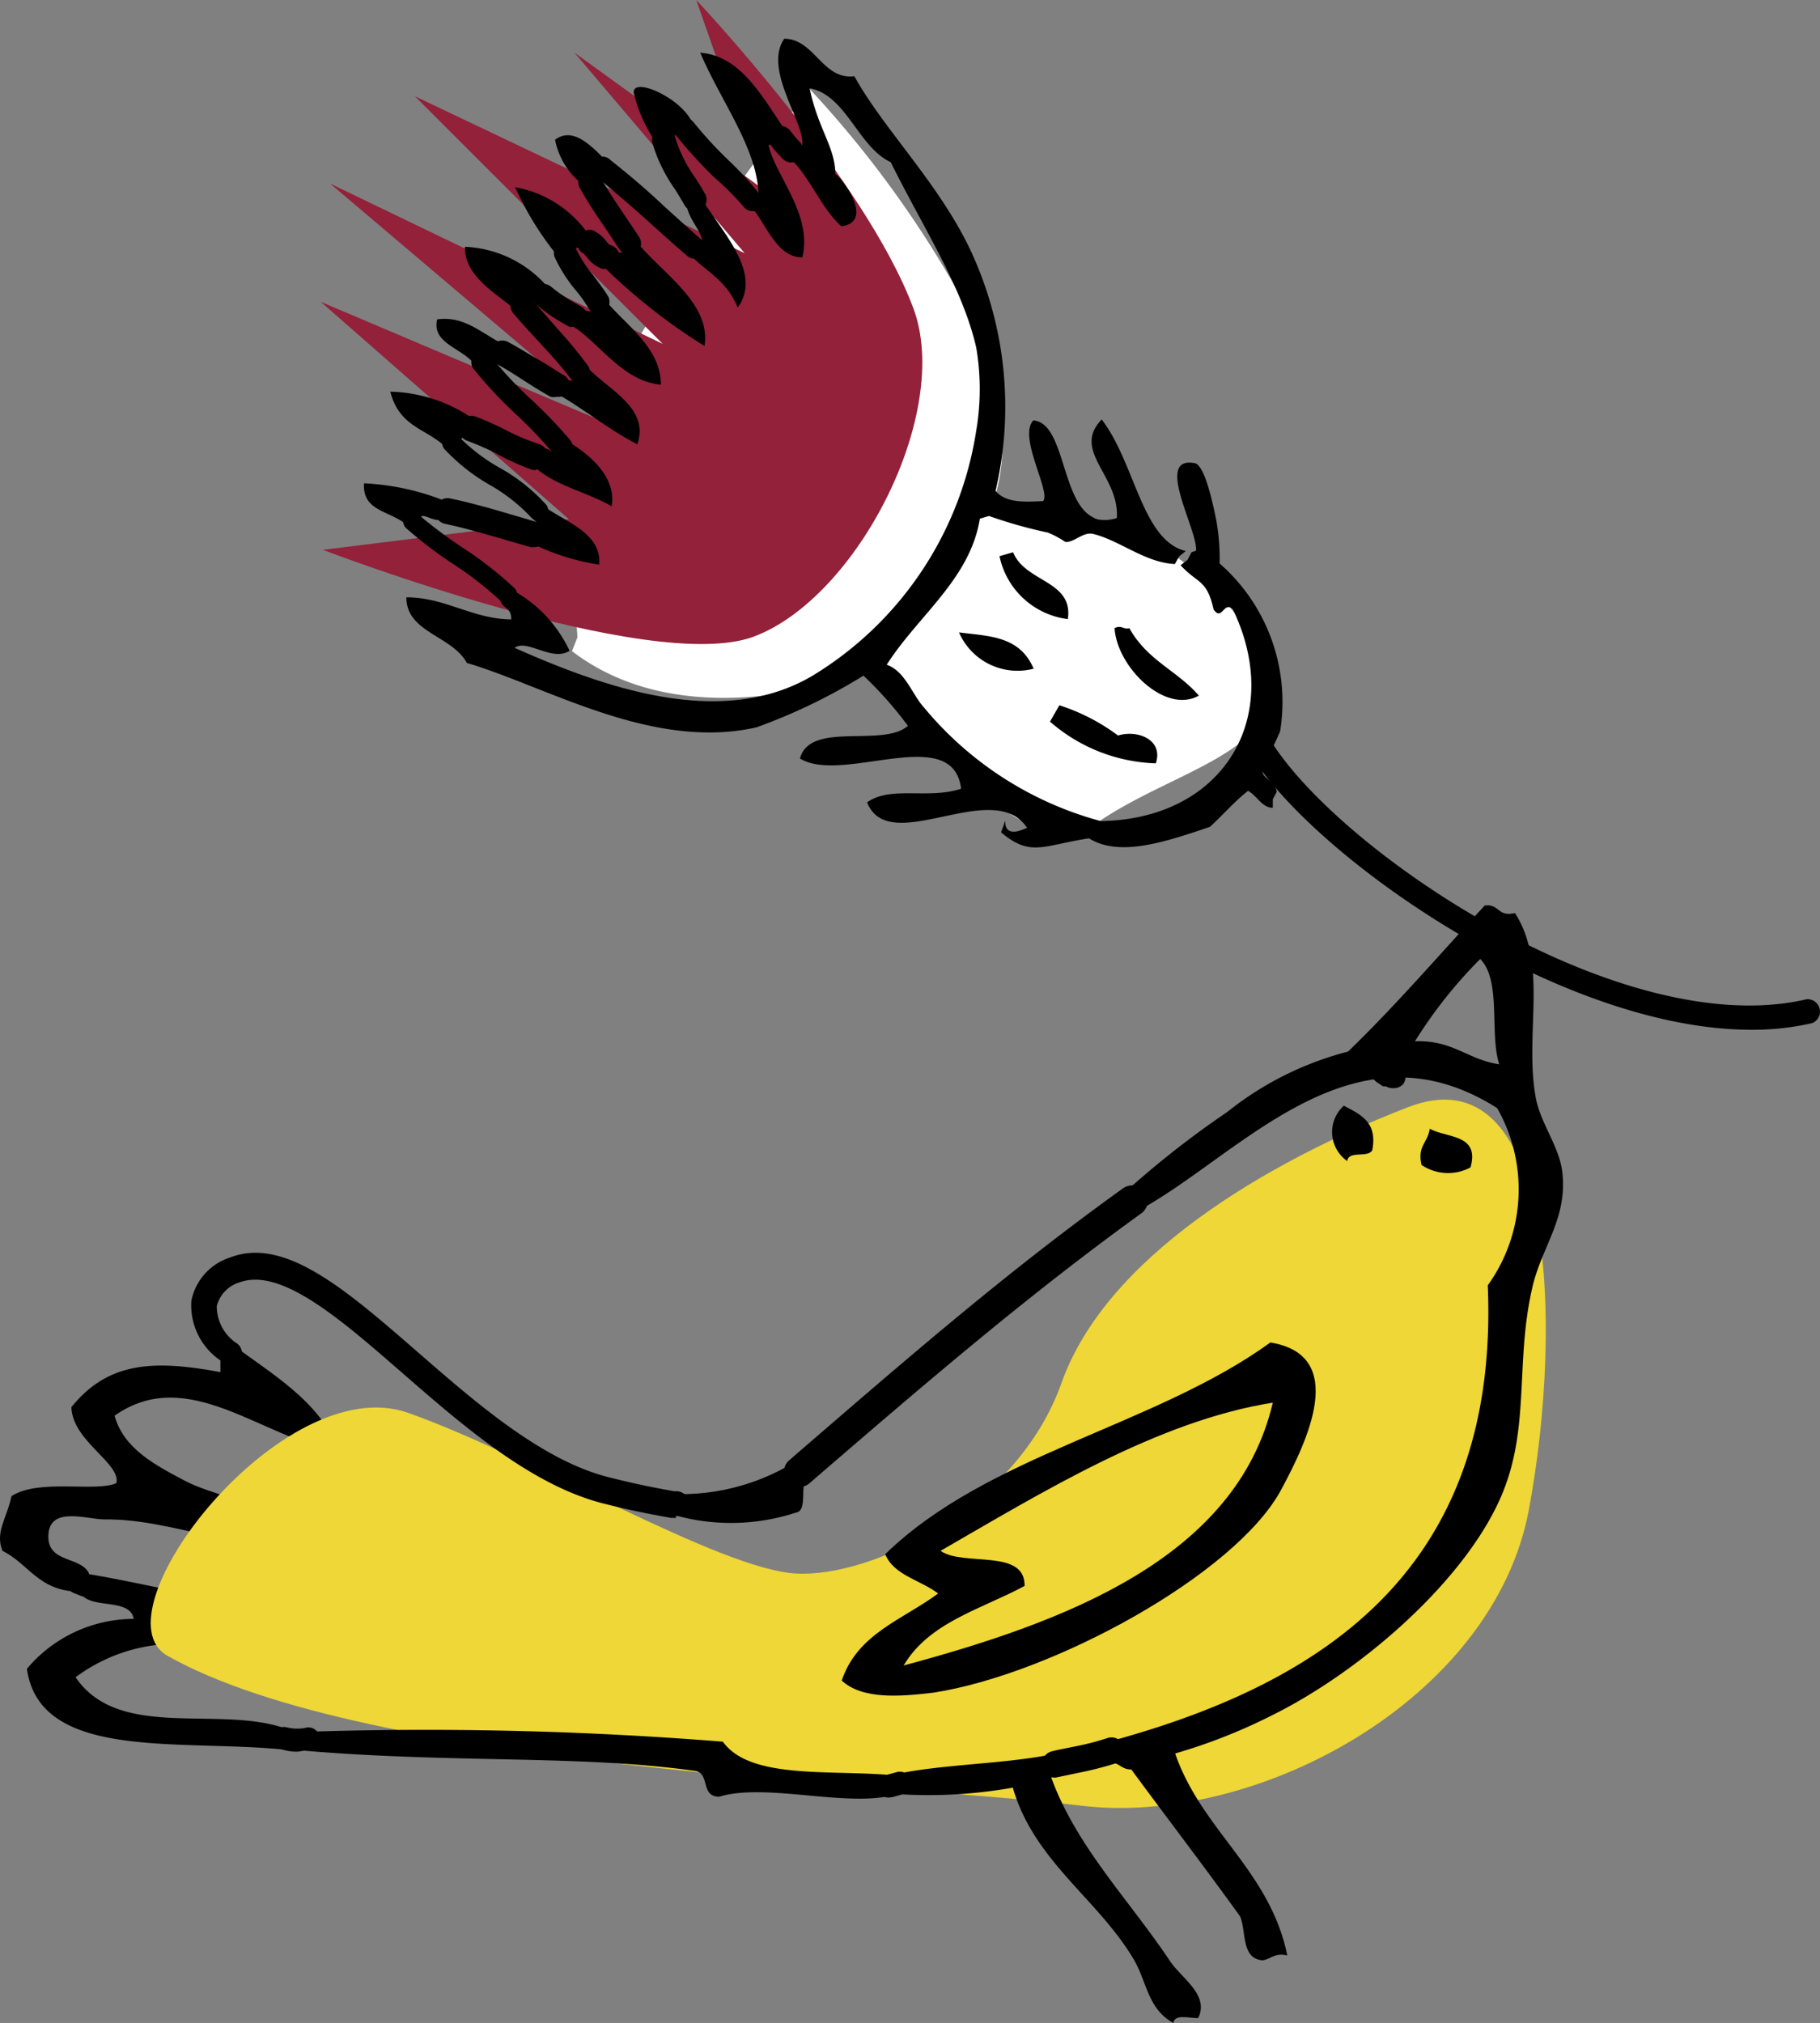 <svg xmlns="http://www.w3.org/2000/svg" viewBox="0 0 60.199 66.891">
  <rect x="0" y="0" width="60.199" height="66.891" fill="#808080" stroke="none"/>
  <g id="Groupe_54" data-name="Groupe 54" transform="translate(-2773.875 -11269.078)">
    <g id="Groupe_53" data-name="Groupe 53" transform="translate(-8 -19)">
      <g id="Groupe_52" data-name="Groupe 52">
        <g id="Groupe_51" data-name="Groupe 51" transform="translate(-6.835 -17)">
          <path id="Tracé_5669" data-name="Tracé 5669" d="M41.1,175.5l.08.38c-3.45-.37-8.15.4-8.58-2.68a4.62,4.62,0,0,1,3.53-1.65c-.11-.73-1.53-.28-1.77-.9l.31-.22-.08-.37c.91.15,1.88.36,2.81.55s1.93-.06,2.19.72c0,1.51-1.67.89-2.69,1.08a5.59,5.59,0,0,0-2.69,1.07c1.49,2.19,5,.81,7.21,1.8Z" transform="translate(2757 11187.059)" fill-rule="evenodd"/>
          <path id="Tracé_5670" data-name="Tracé 5670" d="M34.28,170.28l.08.37c-1.37,0-1.69-.92-2.57-1.35-.25-.63.15-1.08.3-1.81.91-.59,2.8-.12,3.47-.43.15-.66-1.45-1.38-1.49-2.51,1.2-1.49,2.69-1.58,4.93-1.16v-.41l.28-.23v-.36c1.39,1.06,3,1.92,3.66,3.64-2.58-.45-5-2.91-7.44-1.2.3,1.1,1.36,1.64,2.32,2.15s2.4.62,3,1.57c-1,1-3.26-.32-5.66-.29-.57,0-1.8-.45-1.85.51s1.09.69,1.35,1.29Z" transform="translate(2757 11187.059)" fill-rule="evenodd"/>
          <path id="Tracé_5757" data-name="Tracé 5757" d="M34.66,170.81a.31.31,0,0,1-.13,0h-.09l-.3-.12a.38.38,0,0,1,.27-.71l.31.12a.42.42,0,0,1,.26.51.36.36,0,0,1-.32.2Z" transform="translate(2757 11187.059)"/>
          <path id="Tracé_5758" data-name="Tracé 5758" d="M41.56,175.94a1.62,1.62,0,0,1-.57-.09.36.36,0,0,1-.24-.47.37.37,0,0,1,.46-.24,1.44,1.44,0,0,0,.66,0,.372.372,0,1,1,.08.74Z" transform="translate(2757 11187.059)"/>
          <path id="Tracé_5599" data-name="Tracé 5599" d="M50.63,139.55C54.8,142.74,61,140,61,140s4,7.26,7.08,5.17,8-2.59,4.37-7-8.07-3.08-8.07-3.08,1.43-2.67-.57-6.67a35.21,35.21,0,0,0-5.32-7.46s-8.23,10.44-7.95,14.28l.27,3.85" transform="translate(2757 11187.059)" fill="#fff"/>
          <path id="Tracé_5602" data-name="Tracé 5602" d="M42.39,136.2s10.82,4.15,14.25,2.87,6.57-7.41,5.28-10.86c-1.6-4.29-7.18-10.19-7.18-10.19l2.18,6.23-6.21-4.49,5.63,6.63L45.43,121.2l8.2,8.19-11-5.3,9.53,8.08L42.32,128l8.21,7.19Z" transform="translate(2757 11187.059)" fill="#922139" fill-rule="evenodd"/>
          <path id="Tracé_5609" data-name="Tracé 5609" d="M37.25,172.77c6.65,3.77,24.28,4.22,30.16,4.95s13.7-3.51,14.87-9.78.8-15.17-4-13.31-10,5-11.46,9.12-6.25,6.44-8.78,6.3-8.67-3.83-12.82-5.31S34.79,171.37,37.25,172.77Z" transform="translate(2757 11187.059)" fill="#eed736"/>
          <path id="Tracé_5666" data-name="Tracé 5666" d="M68.91,157.45a31,31,0,0,1,3.39-2.66,10.67,10.67,0,0,1,4-2c1.58-1.53,3-3.18,4.52-4.83.49-.06.42.39,1,.25,1.11,1.73.3,4,.69,6.12.16.85.8,1.63.88,2.49.16,1.51-.7,2.45-1,3.79-.6,2.62,0,4.85-1.19,7.24-1.33,2.7-4.61,5.51-7.46,6.91A18.308,18.308,0,0,1,70.58,176c.88,2.55,3.13,3.86,3.71,6.68-.42-.1-.54.12-.82.16-.71-.06-.53-.93-.74-1.45-1.18-1.64-2.4-3.23-3.6-4.86-.36,0-.41-.27-.79-.24l.12-.37-.3-.25c7.1-1.88,13.16-5.6,12.76-15.15a5.43,5.43,0,0,0,.31-5.86c-4.84-3.07-8.56,1.64-11.94,3.43l-.13-.36Zm9.59-5c1.27-.05,1.75.61,2.8.76-.33-1,.08-2.77-.63-3.48a15.248,15.248,0,0,0-2.17,2.74Z" transform="translate(2757 11187.059)" fill-rule="evenodd"/>
          <path id="Tracé_5667" data-name="Tracé 5667" d="M66.61,176.36l.29.25c0,.19-.26.14-.42.18.83,2.29,2.58,4.05,3.94,6.09.38.56,1.3,1.11.92,1.87-.32,0-.77-.14-.82.16-.85-.46-.88-1.38-1.31-2.1-1.18-2-3.3-3.25-4-5.68a15.93,15.93,0,0,1-3.87.21l.12-.37-.29-.25c1.71-.39,3.8-.35,5.52-.73Z" transform="translate(2757 11187.059)" fill-rule="evenodd"/>
          <path id="Tracé_5668" data-name="Tracé 5668" d="M61.09,177.08l.29.26c-1.54.49-4.32-.39-5.88.09-.62,0-.31-.75-.77-.85-3.83-.54-7.91-.25-12.94-.67l.12-.37-.29-.25a123.271,123.271,0,0,1,14,.32c.9,1.26,3.55.92,5.62,1.11Z" transform="translate(2757 11187.059)" fill-rule="evenodd"/>
          <path id="Tracé_5671" data-name="Tracé 5671" d="M54.08,167.8l-.09-.38a7.19,7.19,0,0,0,3.91-1l.25.27.34.16c-.41.12,0,1.13-.47,1.19a6.89,6.89,0,0,1-4.26,0Z" transform="translate(2757 11187.059)" fill-rule="evenodd"/>
          <path id="Tracé_5672" data-name="Tracé 5672" d="M76.16,154.58c.54.29,1.12.53.94,1.47-.14.27-.78,0-.83.36a1.17,1.17,0,0,1-.11-1.83Z" transform="translate(2757 11187.059)" fill-rule="evenodd"/>
          <path id="Tracé_5673" data-name="Tracé 5673" d="M79,155.34c.57.32,1.66.17,1.35,1.28a1.57,1.57,0,0,1-1.62-.08C78.58,155.91,78.94,155.81,79,155.34Z" transform="translate(2757 11187.059)" fill-rule="evenodd"/>
          <path id="Tracé_5674" data-name="Tracé 5674" d="M59.55,173.59c.53-1.56,2-2,3.19-2.88-.57-.44-1.47-.6-1.75-1.3,3.39-3.3,8.91-4.23,12.74-7,2.58.42,1.23,3.25.35,4.88-1.51,2.79-7.55,6.09-11.5,6.7C61.47,174.12,60.24,174.22,59.55,173.59Zm3.27-4.29c.76.53,2.8-.09,2.78,1.16-1.43.77-3.16,1.2-4,2.63,5.28-1.42,11-3.53,12.21-8.69C70,165,66.12,167.4,62.82,169.3Z" transform="translate(2757 11187.059)" fill-rule="evenodd"/>
          <path id="Tracé_5754" data-name="Tracé 5754" d="M61.09,177.46a.38.38,0,0,1-.1-.74l.37-.1a.39.39,0,0,1,.49.26.36.36,0,0,1-.25.46h0l-.36.1Z" transform="translate(2757 11187.059)"/>
          <path id="Tracé_5755" data-name="Tracé 5755" d="M54.08,168.21H53.9c-.71-.13-1.26-.23-2.21-.47-2.4-.6-4.67-2.58-6.67-4.32s-4-3.5-5.38-3a1.1,1.1,0,0,0-.76.79,1.47,1.47,0,0,0,.68,1.24.41.41,0,0,1,.06.58.42.42,0,0,1-.58,0,2.2,2.2,0,0,1-1-2,1.89,1.89,0,0,1,1.28-1.43c1.81-.7,3.84,1.07,6.21,3.13,1.93,1.68,4.12,3.59,6.33,4.14.92.23,1.44.33,2.15.46h.11a.411.411,0,1,1-.07.82Z" transform="translate(2757 11187.059)"/>
          <path id="Tracé_5756" data-name="Tracé 5756" d="M58.15,167.19a.51.51,0,0,1-.39-.18.5.5,0,0,1,.06-.71l.16-.14c3.62-3.12,7-6.07,10.88-8.85a.51.51,0,0,1,.71.12.5.5,0,0,1-.11.71c-3.81,2.75-7.22,5.69-10.82,8.79l-.16.14a.52.52,0,0,1-.33.12Z" transform="translate(2757 11187.059)"/>
          <path id="Tracé_5759" data-name="Tracé 5759" d="M66.61,176.8a.45.45,0,0,1-.43-.34.44.44,0,0,1,.32-.53c.23-.06.47-.1.7-.15a9,9,0,0,0,1.11-.28.44.44,0,1,1,.29.83,11.486,11.486,0,0,1-1.22.31l-.67.14Z" transform="translate(2757 11187.059)"/>
          <path id="Tracé_5825" data-name="Tracé 5825" d="M64.77,136.41l.45-.13c.4,1,2,.93,1.81,2.21a2.64,2.64,0,0,1-2.26-2.08Z" transform="translate(2757 11187.059)" fill-rule="evenodd"/>
          <path id="Tracé_5826" data-name="Tracé 5826" d="M63.43,138.93c1,.13,2,.11,2.47,1.2a2.11,2.11,0,0,1-2.47-1.2Z" transform="translate(2757 11187.059)" fill-rule="evenodd"/>
          <path id="Tracé_5828" data-name="Tracé 5828" d="M66.75,141.34a6.61,6.61,0,0,1,1.94,1c.65-.2,1.51.14,1.25.92a5.58,5.58,0,0,1-3.5-1.38Z" transform="translate(2757 11187.059)" fill-rule="evenodd"/>
          <path id="Tracé_5829" data-name="Tracé 5829" d="M73.53,143.35c-.24.41.32.38.41.85l-.13.25v.28c-.36,0-.53-.41-.82-.56-.47.37-.83.8-1.26,1.19-1.53.52-3,1-4,.38-1.52.23-1.93.63-2.91-.2.38-1-.27.39.86-.15-1.13-1.69-4.56,1-5.29-.84.79-.56,2-.09,3.11-.45-.27-2.2-3.92-.13-5.33-1,.33-1.25,2.74-.35,3.57-1.08a12.439,12.439,0,0,0-1.47-1.66,18.761,18.761,0,0,1-3.54,1.71c-3.45.78-6.93-1.35-9.58-2.13-.49-.91-2-1-2-2.17,1.29,0,2.19.72,3.47.73,0-.46-.33-.32-.37-.7l.19-.14v-.24a4.42,4.42,0,0,1,2.11,2.12c-.59.37-1.39-.4-1.82-.1,2.93,1.3,6.84,2.71,9.86.92a11.53,11.53,0,0,0,5.41-8.1,8.2,8.2,0,0,0,0-2.75c-.46-2-1.71-3.88-2.83-6.13-1.07-.49-1.47-2.22-2.68-2.44.28,1.35.84,1.93.85,2.83.33.25,1.26,1.6.2,1.73-.71-.62-1.11-1.82-1.85-2.37l.2-.14.2-.14h.15c.15-.71-1.31-2.51-.59-3.55,1,0,1.26,1.37,2.32,1.24,1,1.82,3,3.74,4,6.11a12.22,12.22,0,0,1,.67,7.6c.35.42,1,.36,1.57.34.28-.29-.84-2.13-.32-2.67,1.26.1.82,3.82,2.76,3.23.1-1.4-1.51-2.22-.5-3.26,1.11,1.44,1.33,4,2.78,4.35l-.22.18-.14.25c-1-.05-1.83-.79-2.72-1-.33-.06-.61.29-.9.27a3.1,3.1,0,0,0-.58-.31,15.749,15.749,0,0,1-1.95-.55l-.3.09c-.32,2-2.06,3.22-3.08,4.83.61.21.85,1,1.23,1.41a11.46,11.46,0,0,0,5.85,3.76c4.09-.07,6.07-3.47,4.37-7-.3-.3-.36.41-.64,0-.22-1-.52-.84-1.09-1.46l.23-.18.13-.25.15-.05c.07-.66-1.38-3.12-.07-2.9.35,0,.63,1.35.74,1.89a7.269,7.269,0,0,1,.11,1.43,6.08,6.08,0,0,1,2,5.56" transform="translate(2757 11187.059)" fill-rule="evenodd"/>
          <path id="Tracé_5830" data-name="Tracé 5830" d="M45.34,135.22l-.2.14c-.54-.46-1.45-.43-1.39-1.36a8.259,8.259,0,0,1,3,.72l-.22.18-.14.25c-.3.24-.79-.32-.78.08Z" transform="translate(2757 11187.059)" fill-rule="evenodd"/>
          <path id="Tracé_5831" data-name="Tracé 5831" d="M49.37,135.68l-.15-.25c.58-.14,0-.14,0-.49h.28l.12-.25c.64.55,2,.89,1.91,2a7.57,7.57,0,0,1-2.34-.76Z" transform="translate(2757 11187.059)" fill-rule="evenodd"/>
          <path id="Tracé_5832" data-name="Tracé 5832" d="M46.69,132.7l-.2.15c-.61-.66-1.56-.66-1.87-1.88A5,5,0,0,1,47.54,132l-.22.18-.13.25a.223.223,0,0,0-.25.24Z" transform="translate(2757 11187.059)" fill-rule="evenodd"/>
          <path id="Tracé_5833" data-name="Tracé 5833" d="M49.45,133.14l.14-.26a.3.3,0,0,1,.34.06c.07.06.12-.1.1-.19h.25l.2-.14c.6.35,1.64,1.12,1.46,2.15-.89-.52-2-.69-2.71-1.46Z" transform="translate(2757 11187.059)" fill-rule="evenodd"/>
          <path id="Tracé_5834" data-name="Tracé 5834" d="M47.65,130l-.2.14c-.34-.6-1.48-.72-1.28-1.56,1-.14,1.59.6,2.38.9l-.22.18-.14.25a1.611,1.611,0,0,1-.29.09Z" transform="translate(2757 11187.059)" fill-rule="evenodd"/>
          <path id="Tracé_5835" data-name="Tracé 5835" d="M50.12,130.73v-.29c.21,0,.31.19.53.16l-.09-.29h.3L51,130c.6.82,2.24,1.41,1.79,2.71-1-.51-1.83-1.23-2.8-1.75Z" transform="translate(2757 11187.059)" fill-rule="evenodd"/>
          <path id="Tracé_5836" data-name="Tracé 5836" d="M49,128.12l-.1.27c-.62-.59-1.84-1.17-1.81-2.21A3.82,3.82,0,0,1,50,127.73h-.3l-.1.28c-.16-.06-.33-.1-.3.09Z" transform="translate(2757 11187.059)" fill-rule="evenodd"/>
          <path id="Tracé_5837" data-name="Tracé 5837" d="M50.72,128.43v-.28c.21,0,.31.19.54.16l-.09-.3h.29l.11-.27c.64.91,2,1.67,2,3-1.3-.13-2-1.37-3-2Z" transform="translate(2757 11187.059)" fill-rule="evenodd"/>
          <path id="Tracé_5838" data-name="Tracé 5838" d="M50.41,126.38l-.11.28a10.17,10.17,0,0,1-1.55-2.45,3.74,3.74,0,0,1,2.41,1.54v.49c-.15-.06-.48-.11-.45.14Z" transform="translate(2757 11187.059)" fill-rule="evenodd"/>
          <path id="Tracé_5839" data-name="Tracé 5839" d="M51.76,126.49v-.28c.21,0,.31.19.54.16a2.462,2.462,0,0,1-.09-.29h.29l.11-.28c.76,1.12,2.65,2.15,2.4,3.66a19.359,19.359,0,0,1-3.41-2.7Z" transform="translate(2757 11187.059)" fill-rule="evenodd"/>
          <path id="Tracé_5840" data-name="Tracé 5840" d="M51.21,124l-.2.14a2.46,2.46,0,0,1-.94-1.5c.68-.51,1.37.41,1.89.89h-.28l-.12.25c-.13,0-.12.11-.1.2Z" transform="translate(2757 11187.059)" fill-rule="evenodd"/>
          <path id="Tracé_5841" data-name="Tracé 5841" d="M54.68,126.21l.12-.26h.14c-.15-.49-.47-.67-.55-1.3h.3l.1-.28c.61,1.14,2.21,2.6,1.32,3.82-.4-1-1.17-1.22-1.71-1.91Z" transform="translate(2757 11187.059)" fill-rule="evenodd"/>
          <path id="Tracé_5842" data-name="Tracé 5842" d="M53.66,122.64l-.11.28a4.76,4.76,0,0,1-.88-1.85c0-.55,1.82.3,2,1.19h-.29l-.11.27c-.16-.05-.32-.09-.3.09Z" transform="translate(2757 11187.059)" fill-rule="evenodd"/>
          <path id="Tracé_5843" data-name="Tracé 5843" d="M56.6,124.68l.2-.15c0-1.56-1.24-3.14-1.93-4.77,1.44.12,2.13,1.62,3,2.84h-.29l-.11.27c-.13,0-.19-.1-.34-.06.2,1,1.46,2.26,1.12,3.72-.93,0-1.23-1.27-1.86-1.87Z" transform="translate(2757 11187.059)" fill-rule="evenodd"/>
          <path id="Tracé_5844" data-name="Tracé 5844" d="M89.64,152.07c-6.19,0-14.15-5.47-16.47-8.95a.41.41,0,0,1,.68-.44c2.46,3.7,11.6,9.79,17.62,8.38a.41.41,0,0,1,.18.79,8.781,8.781,0,0,1-2.01.22Z" transform="translate(2757 11187.059)"/>
          <path id="Tracé_5845" data-name="Tracé 5845" d="M49.37,136.11h-.11l-.83-.24c-.66-.19-1.34-.39-2-.53a.43.43,0,0,1-.33-.51.42.42,0,0,1,.5-.33c.71.15,1.41.35,2.08.55l.82.24a.43.43,0,0,1,.3.53A.45.45,0,0,1,49.37,136.11Z" transform="translate(2757 11187.059)"/>
          <path id="Tracé_5846" data-name="Tracé 5846" d="M49.51,135.23a.32.32,0,0,1-.24-.11,5.71,5.71,0,0,0-1.35-1.06,6.37,6.37,0,0,1-1.47-1.15.32.32,0,1,1,.48-.41,6,6,0,0,0,1.33,1,6,6,0,0,1,1.49,1.18.31.31,0,0,1,0,.44A.28.28,0,0,1,49.51,135.23Z" transform="translate(2757 11187.059)"/>
          <path id="Tracé_5847" data-name="Tracé 5847" d="M50.28,133.11A.37.37,0,0,1,50,133a14.45,14.45,0,0,0-1.21-1.27,13.72,13.72,0,0,1-1.42-1.52.35.35,0,0,1,.56-.42,13.91,13.91,0,0,0,1.35,1.44,14.471,14.471,0,0,1,1.27,1.32.36.36,0,0,1,0,.5A.4.4,0,0,1,50.28,133.11Z" transform="translate(2757 11187.059)"/>
          <path id="Tracé_5848" data-name="Tracé 5848" d="M50.89,130.68a.39.39,0,0,1-.31-.15c-.31-.41-.64-.77-1-1.16s-.61-.66-.9-1a.39.39,0,0,1,.06-.54.38.38,0,0,1,.54.05c.28.35.57.66.86,1a15.439,15.439,0,0,1,1,1.21.38.38,0,0,1-.07.54A.34.34,0,0,1,50.89,130.68Z" transform="translate(2757 11187.059)"/>
          <path id="Tracé_5849" data-name="Tracé 5849" d="M51.49,128.38a.36.36,0,0,1-.32-.18,4.51,4.51,0,0,0-.44-.61,4.9,4.9,0,0,1-.67-1.06.37.37,0,0,1,.2-.49.38.38,0,0,1,.5.2,4.25,4.25,0,0,0,.57.88c.17.23.34.45.49.69a.39.39,0,0,1-.13.52.35.35,0,0,1-.2.05Z" transform="translate(2757 11187.059)"/>
          <path id="Tracé_5850" data-name="Tracé 5850" d="M51.76,126.91h-.12a1.05,1.05,0,0,1-.51-.38c-.05-.05-.1-.12-.13-.13a.42.42,0,0,1,.31-.77,1.23,1.23,0,0,1,.45.36.81.81,0,0,0,.12.13.4.4,0,0,1-.12.79Z" transform="translate(2757 11187.059)"/>
          <path id="Tracé_5851" data-name="Tracé 5851" d="M52.53,126.45a.39.39,0,0,1-.32-.17l-.43-.65c-.31-.45-.63-.92-.9-1.41a.383.383,0,0,1,.67-.37c.26.46.55.89.86,1.35.15.22.3.44.44.66a.38.38,0,0,1-.11.53.42.42,0,0,1-.21.06Z" transform="translate(2757 11187.059)"/>
          <path id="Tracé_5852" data-name="Tracé 5852" d="M54.69,125a.38.38,0,0,1-.34-.2c-.11-.19-.22-.38-.34-.56a5.15,5.15,0,0,1-.72-1.49.38.38,0,0,1,.27-.47.39.39,0,0,1,.48.27,4.45,4.45,0,0,0,.62,1.28c.13.19.25.39.37.6a.38.38,0,0,1-.34.57Z" transform="translate(2757 11187.059)"/>
          <path id="Tracé_5853" data-name="Tracé 5853" d="M50.12,131.14a.46.46,0,0,1-.2,0c-.3-.17-.59-.35-.87-.53s-.6-.39-.92-.56a.409.409,0,0,1,.39-.72c.34.18.65.38,1,.58s.55.35.83.51a.41.41,0,0,1,.16.56.43.43,0,0,1-.39.16Z" transform="translate(2757 11187.059)"/>
          <path id="Tracé_5854" data-name="Tracé 5854" d="M49.45,133.56h-.12A8,8,0,0,1,48.1,133a9.46,9.46,0,0,0-.92-.4.424.424,0,1,1,.28-.8,10.112,10.112,0,0,1,1,.45,7.35,7.35,0,0,0,1.1.46.43.43,0,0,1-.12.83Z" transform="translate(2757 11187.059)"/>
          <path id="Tracé_5855" data-name="Tracé 5855" d="M48.51,138a.29.29,0,0,1-.21-.08,11.291,11.291,0,0,0-1.63-1.27,14.089,14.089,0,0,1-1.53-1.17.3.3,0,0,1,0-.43.31.31,0,0,1,.43,0A15.43,15.43,0,0,0,47,136.12a12.48,12.48,0,0,1,1.72,1.34.29.29,0,0,1,0,.42.31.31,0,0,1-.21.12Z" transform="translate(2757 11187.059)"/>
          <path id="Tracé_5856" data-name="Tracé 5856" d="M57.88,123.39a.39.39,0,0,1-.28-.12,3.59,3.59,0,0,1-.37-.42.4.4,0,1,1,.63-.49c.09.11.19.24.3.35a.4.4,0,0,1-.28.68Z" transform="translate(2757 11187.059)"/>
          <path id="Tracé_5857" data-name="Tracé 5857" d="M56.6,125a.35.35,0,0,1-.28-.13,9.439,9.439,0,0,0-1-1,16.54,16.54,0,0,1-1.25-1.37.37.37,0,0,1,.06-.51.38.38,0,0,1,.52.07,13.18,13.18,0,0,0,1.19,1.29,10.344,10.344,0,0,1,1,1.1.38.38,0,0,1,0,.52.41.41,0,0,1-.24.03Z" transform="translate(2757 11187.059)"/>
          <path id="Tracé_5858" data-name="Tracé 5858" d="M54.68,126.57a.36.36,0,0,1-.24-.09c-.41-.35-.82-.72-1.23-1.09-.56-.51-1.15-1-1.75-1.52a.36.36,0,1,1,.44-.56c.62.49,1.22,1,1.8,1.55.4.36.8.73,1.21,1.08a.35.35,0,0,1,0,.5.37.37,0,0,1-.23.13Z" transform="translate(2757 11187.059)"/>
          <path id="Tracé_5859" data-name="Tracé 5859" d="M50.72,128.82a.45.45,0,0,1-.19,0l-.1-.06a5.48,5.48,0,0,1-1-.69.382.382,0,1,1,.52-.56,5.49,5.49,0,0,0,.87.58l.1.06a.38.38,0,0,1-.19.72Z" transform="translate(2757 11187.059)"/>
        </g>
      </g>
      <path id="Tracé_5860" data-name="Tracé 5860" d="M70.94,137a.46.46,0,0,1-.23-.06h-.09l-.21-.14a.434.434,0,1,1,.5-.71l.16.1.1.06a.44.44,0,0,1,.13.6.42.42,0,0,1-.36.15Z" transform="translate(2757 11187.059)"/>
    </g>
    <path id="Tracé_5827" data-name="Tracé 5827" d="M68.74,138.79c.23-.12.3.06.49,0,.59,1.07,1.58,1.4,2.3,2.23C70.42,141.65,68.82,140.08,68.74,138.79Z" transform="translate(2742 11151.059)" fill-rule="evenodd"/>
  </g>
</svg>
